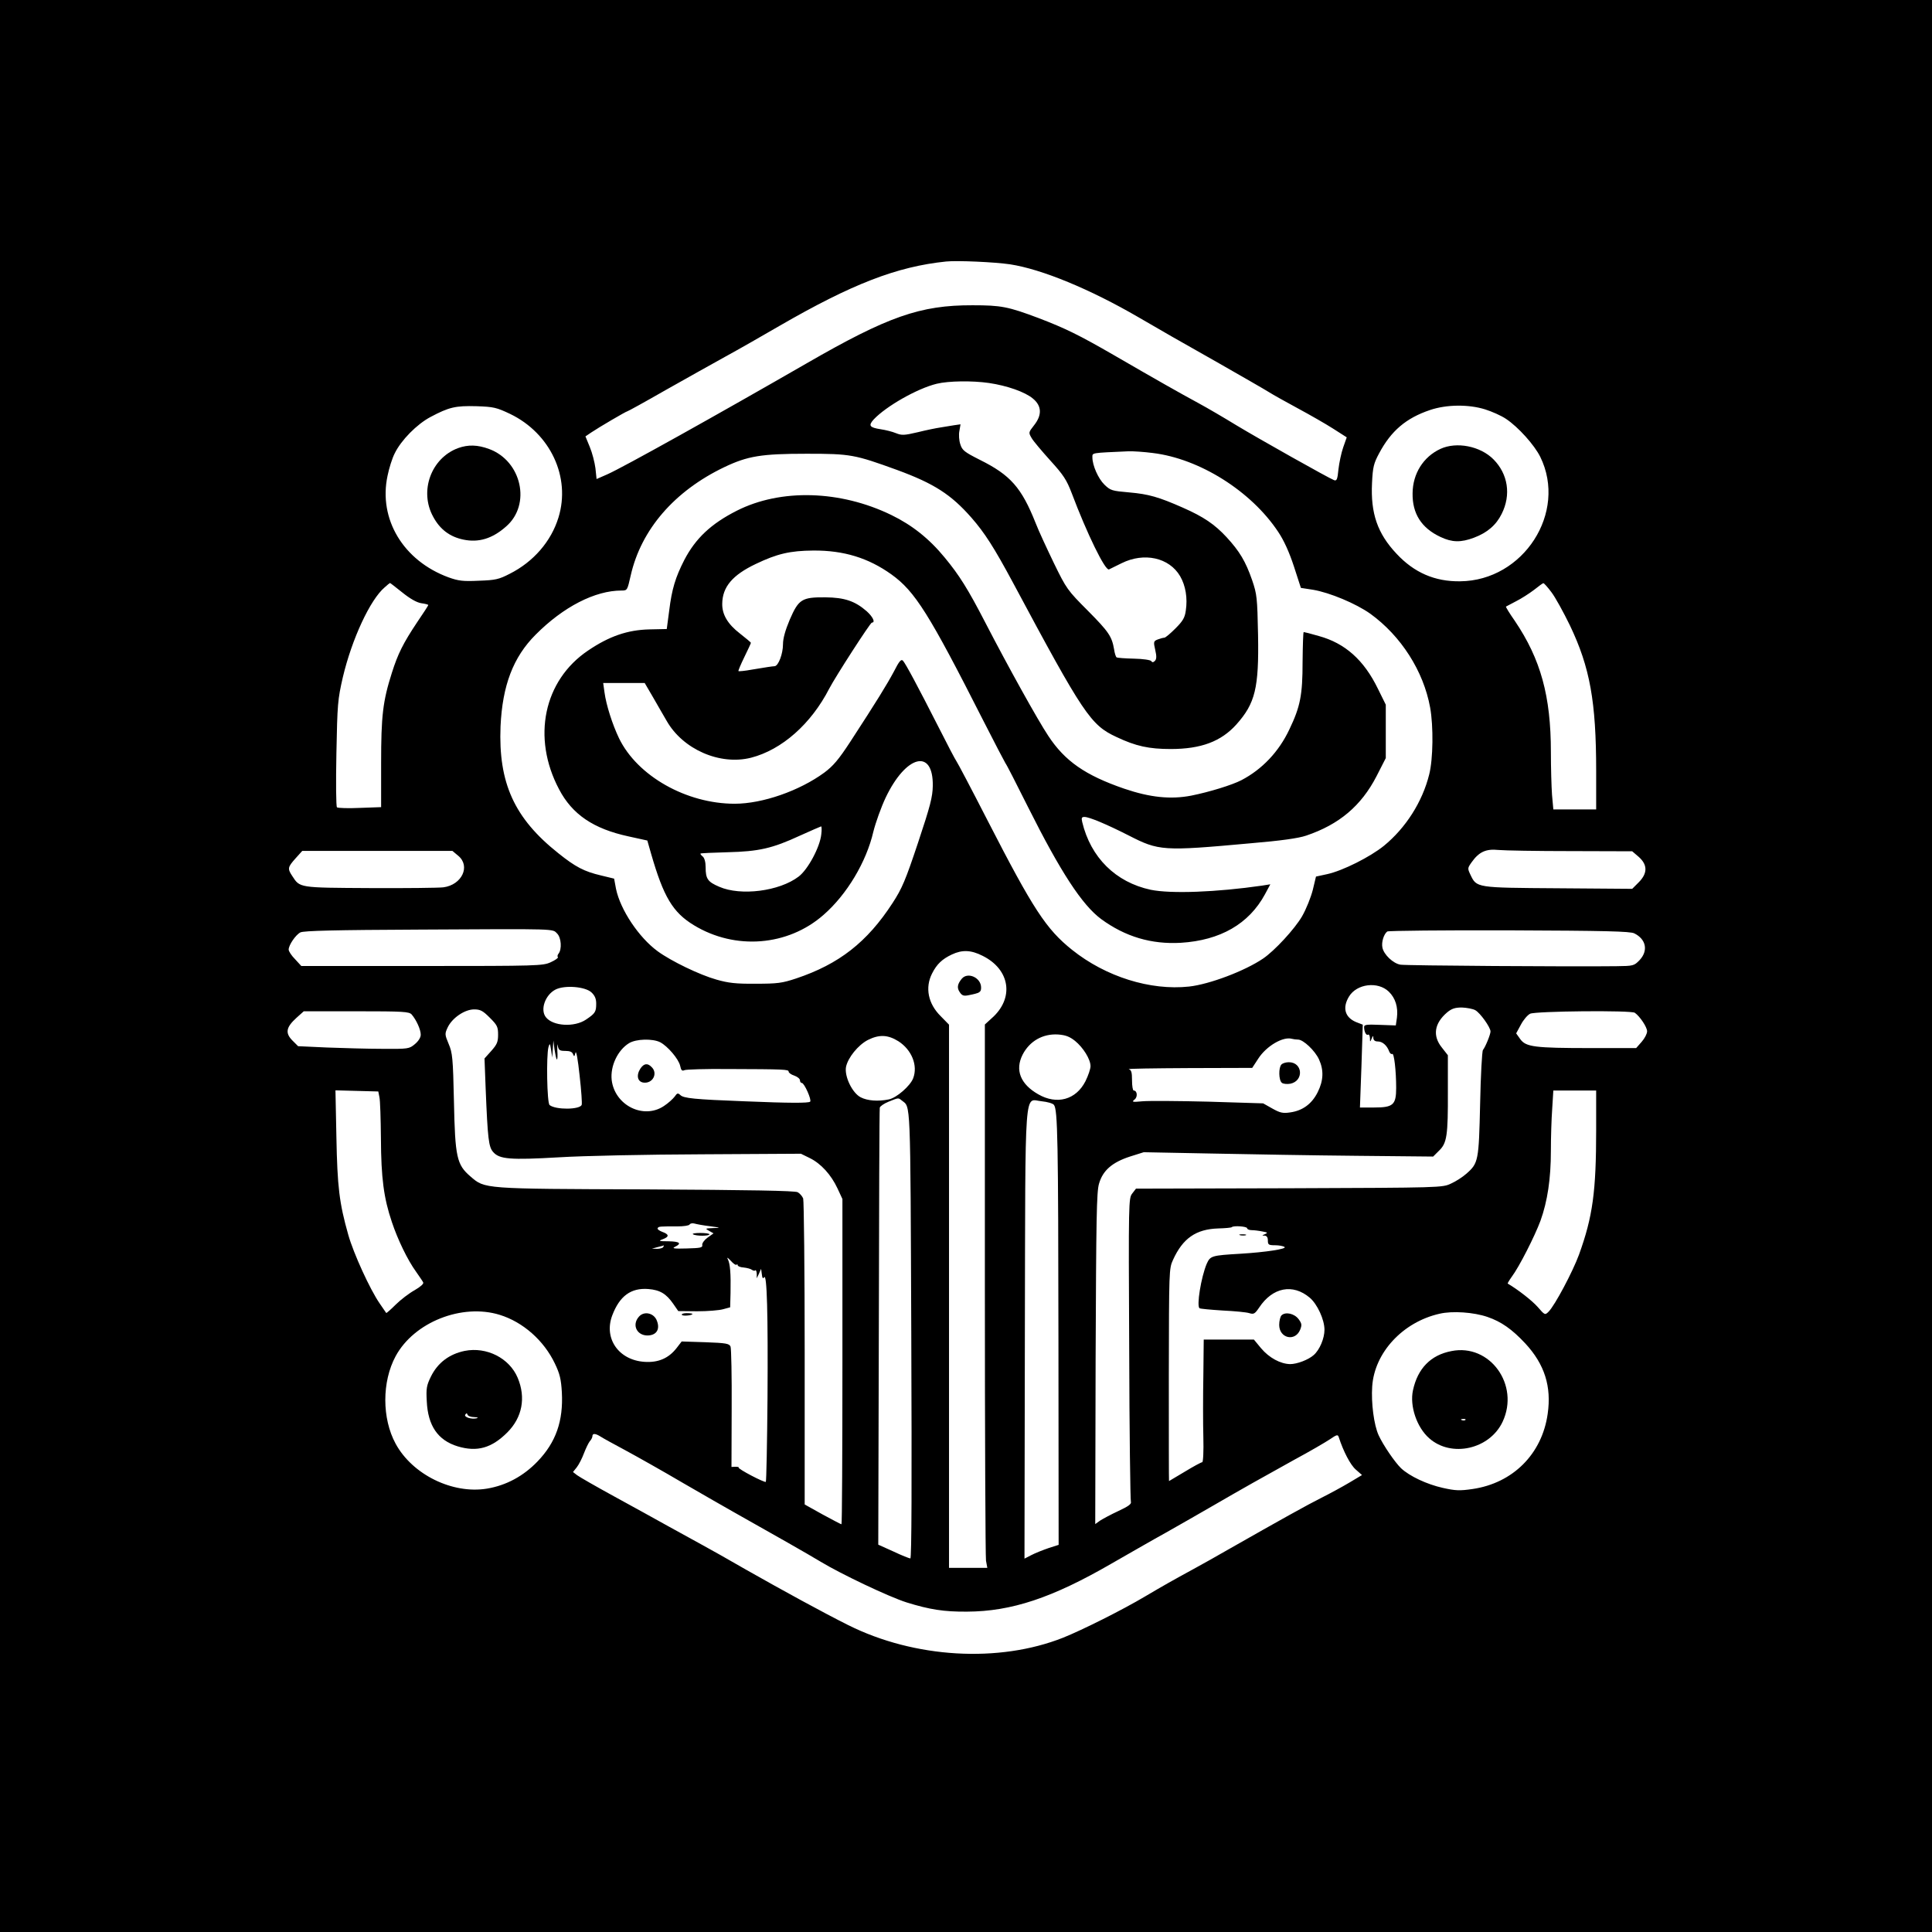 <?xml version="1.0" standalone="no"?>
<!DOCTYPE svg PUBLIC "-//W3C//DTD SVG 20010904//EN"
 "http://www.w3.org/TR/2001/REC-SVG-20010904/DTD/svg10.dtd">
<svg version="1.0" xmlns="http://www.w3.org/2000/svg"
 width="1024pt" height="1024pt" viewBox="0 0 1024 1024"
 preserveAspectRatio="xMidYMid meet">

<g transform="translate(0,1024) scale(0.1,-0.1)"
fill="#000000" stroke="none">
<path d="M0 5120 l0 -5120 5120 0 5120 0 0 5120 0 5120 -5120 0 -5120 0 0
-5120z m5354 3719 c168 -26 423 -131 681 -281 167 -97 160 -93 425 -243 124
-71 243 -139 265 -153 22 -14 92 -53 155 -87 63 -34 147 -82 186 -107 l72 -46
-19 -54 c-10 -29 -21 -81 -25 -116 -5 -53 -9 -62 -23 -57 -29 11 -404 222
-518 291 -62 38 -154 92 -204 119 -96 52 -211 117 -444 252 -187 108 -259 143
-400 197 -162 61 -199 68 -350 68 -278 1 -450 -60 -880 -308 -474 -273 -974
-552 -1056 -588 l-57 -25 -6 57 c-4 31 -17 82 -30 113 l-23 56 31 21 c40 27
185 112 191 112 3 0 94 50 202 112 109 61 252 142 318 178 66 36 194 109 285
162 386 223 623 315 885 342 60 6 258 -3 339 -15z m-112 -629 c95 -14 190 -47
232 -82 48 -39 50 -88 6 -143 -29 -37 -29 -38 -12 -67 9 -16 54 -69 99 -119
70 -77 86 -102 113 -172 81 -215 178 -414 198 -405 4 2 34 17 67 33 119 59
252 30 310 -69 29 -50 40 -116 30 -182 -5 -38 -16 -56 -55 -95 -27 -27 -53
-49 -59 -49 -5 0 -21 -4 -34 -9 -23 -9 -24 -12 -14 -56 8 -34 7 -49 -2 -58 -8
-8 -14 -9 -19 -1 -4 6 -43 12 -92 13 -46 1 -88 4 -92 7 -4 3 -10 21 -13 42
-12 69 -28 93 -139 205 -108 108 -114 117 -179 250 -37 77 -82 173 -98 215
-75 188 -133 254 -296 335 -81 41 -93 50 -103 82 -7 20 -9 52 -5 71 l6 35 -35
-5 c-20 -3 -53 -9 -73 -12 -21 -3 -75 -14 -119 -25 -72 -17 -85 -17 -115 -5
-19 8 -55 17 -82 21 -58 9 -66 19 -36 52 66 70 231 164 334 189 62 15 187 17
277 4z m-2538 -164 c213 -103 322 -335 256 -549 -39 -127 -133 -235 -258 -298
-58 -30 -76 -34 -164 -37 -84 -4 -108 -1 -161 18 -239 88 -372 308 -323 538 8
40 25 94 38 119 34 70 118 155 190 193 98 52 132 60 243 57 92 -3 107 -7 179
-41z m5168 24 c35 -11 85 -33 110 -50 65 -43 151 -139 182 -202 144 -294 -89
-656 -425 -659 -134 -2 -244 46 -337 146 -101 107 -138 214 -130 375 4 85 9
104 38 158 63 118 142 186 270 229 86 29 203 31 292 3z m-1762 -231 c248 -30
521 -202 664 -417 31 -46 59 -108 84 -184 l37 -114 65 -10 c88 -15 227 -73
303 -127 163 -118 282 -304 317 -497 18 -99 16 -273 -5 -355 -36 -145 -124
-283 -240 -378 -73 -59 -218 -132 -300 -150 l-60 -13 -17 -71 c-10 -39 -35
-102 -57 -140 -39 -67 -146 -183 -207 -224 -96 -65 -283 -136 -392 -148 -205
-22 -441 52 -619 194 -138 110 -207 216 -448 685 -86 168 -161 310 -166 316
-5 6 -49 90 -97 185 -109 214 -171 330 -186 347 -10 10 -20 -2 -48 -57 -37
-69 -89 -154 -231 -372 -62 -95 -91 -129 -138 -164 -131 -96 -327 -165 -475
-165 -256 0 -516 147 -613 347 -35 73 -68 176 -77 243 l-7 50 110 0 110 0 45
-77 c25 -43 56 -98 71 -123 86 -152 283 -238 448 -196 163 42 318 179 414 366
34 65 218 350 226 350 20 0 6 30 -27 60 -62 54 -117 73 -219 74 -125 1 -142
-10 -189 -118 -24 -57 -36 -100 -36 -131 0 -50 -24 -114 -44 -116 -16 -1 -42
-5 -120 -18 -38 -7 -70 -10 -72 -8 -2 2 12 35 31 74 19 39 35 73 35 76 0 2
-26 24 -58 49 -65 50 -95 101 -94 158 1 89 54 152 178 211 113 54 181 70 305
71 161 1 291 -39 413 -126 126 -90 201 -210 488 -776 60 -118 113 -219 117
-225 5 -5 59 -111 121 -235 171 -341 285 -516 386 -591 128 -94 267 -135 423
-126 209 13 360 100 445 256 l29 54 -44 -7 c-242 -35 -483 -44 -590 -22 -186
40 -318 171 -363 359 -5 22 -3 27 12 27 25 0 118 -39 234 -98 160 -82 181 -84
642 -42 166 14 258 27 299 41 175 59 292 158 373 315 l49 96 0 141 0 142 -42
85 c-74 152 -174 241 -313 279 -41 12 -77 21 -80 21 -3 0 -5 -71 -6 -158 0
-176 -12 -237 -70 -358 -56 -119 -145 -212 -254 -269 -50 -26 -171 -63 -266
-82 -109 -21 -218 -10 -356 37 -206 71 -314 146 -402 280 -56 84 -214 369
-333 599 -93 180 -139 253 -216 346 -82 100 -173 172 -282 225 -271 132 -587
141 -820 23 -136 -69 -218 -146 -278 -261 -47 -92 -66 -154 -80 -268 l-13 -98
-94 -2 c-114 -3 -211 -36 -323 -112 -235 -158 -299 -461 -154 -735 70 -134
183 -210 368 -250 l100 -22 20 -70 c66 -229 115 -311 227 -379 219 -133 498
-111 687 55 124 108 227 281 264 441 12 48 41 129 65 180 108 227 253 263 250
63 -1 -59 -13 -106 -78 -301 -67 -201 -85 -243 -135 -320 -135 -208 -284 -324
-511 -400 -75 -25 -100 -28 -215 -28 -105 -1 -145 4 -208 22 -89 25 -240 98
-311 150 -100 73 -198 220 -221 331 l-10 54 -70 17 c-89 21 -135 45 -226 118
-233 185 -318 372 -306 672 10 217 67 367 186 486 147 148 315 234 455 234 31
0 31 1 49 80 55 243 231 447 496 574 124 59 196 71 436 71 234 0 254 -4 480
-86 196 -72 286 -130 394 -253 70 -80 120 -158 221 -346 373 -697 411 -753
547 -816 103 -49 173 -64 288 -64 161 0 267 40 348 130 100 112 120 193 115
474 -4 199 -6 216 -31 290 -35 101 -67 154 -136 229 -63 68 -122 108 -231 156
-129 57 -182 72 -284 81 -92 8 -100 10 -132 41 -33 32 -64 102 -64 145 0 25
-9 23 190 32 25 1 84 -3 130 -9z m-3978 -739 c41 -33 76 -53 100 -57 21 -3 38
-7 38 -10 0 -2 -26 -43 -59 -91 -74 -111 -102 -167 -134 -268 -48 -151 -57
-228 -57 -479 l0 -233 -112 -4 c-62 -3 -117 -1 -122 3 -5 4 -6 132 -3 286 5
262 7 285 34 403 48 203 145 412 222 477 14 13 27 23 28 23 2 0 31 -23 65 -50z
m6091 1 c20 -26 64 -106 98 -176 106 -222 139 -403 139 -772 l0 -203 -114 0
-113 0 -7 77 c-3 42 -6 144 -6 227 0 297 -54 492 -191 695 -28 40 -49 74 -47
76 2 1 26 14 53 28 28 14 70 41 95 60 25 20 47 36 50 36 3 1 23 -21 43 -48z
m-3870 -1283 c-7 -68 -71 -187 -120 -224 -102 -78 -307 -104 -421 -54 -61 26
-72 42 -72 103 0 28 -6 49 -15 57 -9 7 -14 14 -12 16 2 2 66 5 143 7 166 4
237 20 384 88 58 26 108 48 112 49 3 0 4 -19 1 -42z m3972 -89 l326 -1 35 -30
c47 -42 47 -87 -1 -135 l-34 -34 -394 3 c-437 3 -430 2 -464 73 -15 32 -15 34
7 65 39 55 76 72 142 65 32 -3 204 -6 383 -6z m-5896 -25 c66 -55 19 -154 -79
-167 -25 -3 -200 -5 -390 -4 -378 2 -370 1 -411 64 -26 39 -24 47 17 93 l36
40 398 0 398 0 31 -26z m524 -412 c22 -22 26 -84 7 -107 -5 -6 -7 -15 -3 -18
3 -4 -14 -16 -38 -27 -42 -19 -66 -20 -683 -20 l-639 0 -33 36 c-19 19 -34 42
-34 51 0 24 37 78 62 91 17 9 185 13 638 15 733 4 697 5 723 -21z m5709 1 c63
-31 75 -92 28 -142 -29 -30 -33 -31 -123 -32 -237 -3 -1116 3 -1144 8 -39 6
-89 54 -96 91 -6 29 8 72 26 85 7 4 298 7 647 6 506 -2 640 -5 662 -16z
m-3454 -119 c147 -73 169 -226 47 -332 l-35 -32 0 -1402 c0 -772 3 -1420 6
-1440 l7 -38 -102 0 -101 0 0 1440 0 1439 -44 45 c-67 66 -84 151 -46 226 25
50 54 77 105 101 55 26 102 24 163 -7z m2153 -190 c35 -34 50 -82 43 -138 l-6
-41 -84 3 c-70 3 -84 1 -84 -11 0 -25 11 -47 21 -41 5 3 9 -5 10 -18 0 -22 1
-22 9 -3 7 17 9 17 9 3 1 -12 9 -18 24 -18 25 0 49 -22 60 -53 4 -10 11 -16
16 -13 10 6 21 -89 21 -180 0 -90 -16 -104 -116 -104 l-76 0 8 219 7 220 -36
14 c-59 25 -73 76 -37 135 41 68 153 82 211 26z m-4226 -4 c18 -17 25 -34 25
-59 0 -44 -5 -52 -54 -85 -62 -42 -176 -35 -213 13 -31 40 -3 118 51 146 49
25 158 16 191 -15z m4684 -94 c26 -14 81 -91 81 -113 0 -16 -27 -82 -40 -98
-5 -6 -12 -135 -15 -285 -7 -303 -9 -315 -73 -371 -19 -17 -56 -41 -81 -52
-46 -22 -51 -22 -858 -25 l-812 -2 -20 -26 c-19 -25 -20 -39 -16 -822 1 -438
6 -804 9 -812 4 -11 -13 -24 -67 -49 -39 -18 -83 -42 -97 -51 l-25 -18 2 876
c3 743 5 885 18 928 20 70 69 113 164 144 l73 23 362 -7 c198 -4 543 -10 766
-12 l406 -4 31 31 c42 40 48 80 47 315 l0 191 -32 41 c-50 62 -40 128 28 186
24 20 42 26 78 26 26 -1 58 -7 71 -14z m-5223 -40 c39 -39 44 -48 44 -90 0
-39 -6 -52 -36 -86 l-36 -40 6 -157 c11 -272 16 -312 40 -339 33 -38 89 -43
348 -28 128 8 469 15 758 16 l525 3 47 -23 c59 -29 113 -88 147 -161 l26 -56
0 -862 c0 -475 -2 -863 -5 -862 -3 0 -48 24 -100 52 l-95 53 0 799 c0 440 -4
810 -8 823 -5 12 -18 27 -29 33 -15 8 -254 12 -805 15 -870 3 -852 2 -930 69
-72 62 -81 101 -87 397 -5 232 -8 258 -28 305 -21 50 -21 54 -5 88 24 50 90
95 140 95 33 0 46 -7 83 -44z m-414 17 c25 -29 48 -80 48 -107 0 -15 -12 -34
-31 -50 -30 -25 -34 -26 -172 -25 -78 0 -211 4 -294 7 l-153 7 -31 31 c-38 39
-33 69 22 119 l39 35 278 0 c253 0 280 -2 294 -17z m6483 9 c27 -19 65 -76 65
-98 0 -13 -13 -38 -29 -56 l-29 -33 -239 0 c-300 0 -345 6 -375 47 l-22 31 25
46 c13 25 35 51 49 58 28 14 537 19 555 5z m-2967 -149 c43 -35 82 -97 82
-134 0 -14 -12 -50 -27 -80 -50 -98 -151 -126 -250 -69 -95 54 -124 129 -83
210 37 72 107 112 188 107 40 -3 61 -11 90 -34z m-936 -2 c70 -45 104 -128 78
-196 -15 -40 -88 -104 -129 -112 -58 -12 -114 -7 -149 11 -45 23 -87 111 -78
161 10 49 64 116 116 143 60 30 106 28 162 -7z m2118 9 c28 0 90 -59 111 -105
26 -57 24 -112 -7 -174 -31 -62 -80 -98 -146 -107 -39 -6 -54 -2 -95 21 l-48
27 -290 9 c-159 4 -317 5 -350 2 -53 -5 -58 -4 -42 9 18 13 15 48 -4 48 -5 0
-9 24 -9 54 0 44 -4 55 -17 59 -10 3 133 5 318 6 l336 1 32 49 c43 67 132 119
179 105 8 -2 22 -4 32 -4z m-3381 -14 c40 -21 98 -89 106 -125 5 -24 10 -29
23 -23 9 4 112 7 227 6 306 -1 325 -2 325 -14 0 -6 14 -16 30 -21 17 -6 30
-17 30 -25 0 -8 5 -14 10 -14 13 0 53 -90 44 -99 -8 -8 -108 -8 -349 2 -264
10 -322 16 -339 33 -13 12 -17 11 -30 -8 -9 -12 -34 -35 -57 -50 -109 -73
-261 4 -277 138 -8 74 32 158 92 195 38 23 125 25 165 5z m-548 -91 c4 -3 5
18 3 47 -1 29 0 41 2 26 5 -24 10 -28 40 -28 24 0 37 -5 41 -17 6 -15 8 -14
13 7 4 15 13 -35 22 -120 9 -79 14 -150 11 -156 -10 -26 -138 -27 -170 -1 -14
11 -18 262 -6 307 7 23 8 21 14 -15 l6 -40 3 45 3 45 6 -47 c4 -26 9 -50 12
-53z m-940 -200 c4 -16 7 -115 8 -220 1 -208 15 -315 58 -442 31 -93 83 -201
128 -263 17 -25 35 -50 38 -57 4 -7 -14 -23 -45 -41 -29 -16 -75 -51 -101 -77
-26 -26 -49 -46 -50 -44 -1 2 -17 25 -35 51 -51 74 -138 264 -166 363 -48 169
-58 256 -63 518 l-5 248 113 -3 114 -3 6 -30z m6449 -172 c0 -329 -18 -461
-91 -663 -33 -90 -128 -269 -161 -302 -19 -19 -20 -19 -58 25 -30 34 -106 93
-159 124 -1 1 8 17 21 35 40 53 123 217 153 298 37 103 55 222 55 370 0 69 3
169 7 223 l6 97 114 0 113 0 0 -207z m-3680 154 c47 -38 45 29 50 -1239 3
-788 2 -1188 -5 -1188 -5 0 -46 16 -90 37 l-80 36 3 1151 c1 633 3 1157 5
1165 1 7 22 22 47 32 54 22 51 21 70 6z m806 -23 c20 -25 23 -182 24 -1261 l1
-1071 -53 -17 c-29 -10 -70 -26 -91 -37 l-37 -19 2 1189 c3 1358 -5 1243 90
1235 29 -3 58 -11 64 -19z m-1824 -643 c59 -8 60 -9 18 -10 -43 -2 -44 -2 -21
-15 l23 -13 -31 -22 c-18 -13 -30 -30 -29 -39 3 -15 -9 -17 -82 -19 -68 -2
-81 0 -62 9 37 18 25 28 -35 29 -51 0 -55 2 -30 11 35 13 34 26 -3 39 -16 6
-28 15 -24 20 5 9 11 9 106 9 31 0 60 4 63 10 4 6 15 8 26 5 10 -3 47 -10 81
-14z m2848 -11 c0 -5 11 -10 24 -10 13 0 38 -3 57 -7 28 -5 30 -7 14 -14 -17
-7 -18 -8 -2 -8 11 -1 17 -9 17 -26 0 -22 4 -25 38 -25 20 0 43 -4 50 -9 17
-10 -99 -28 -233 -36 -153 -9 -160 -11 -179 -53 -30 -71 -55 -225 -38 -236 5
-3 60 -8 123 -12 63 -3 126 -9 141 -14 23 -7 29 -4 52 30 71 107 178 128 268
52 40 -34 78 -116 78 -170 0 -45 -25 -106 -57 -134 -28 -25 -88 -48 -125 -48
-51 1 -111 33 -154 84 l-38 46 -133 0 -133 0 -2 -192 c-2 -106 -2 -253 0 -325
2 -75 -1 -133 -6 -133 -5 0 -46 -22 -92 -50 -46 -27 -84 -50 -84 -50 -1 0 -1
253 -1 563 1 554 1 563 22 609 52 115 122 163 239 167 38 1 71 4 73 7 9 9 81
4 81 -6z m-3095 -100 c-3 -5 -18 -9 -33 -9 l-27 1 30 8 c17 4 31 8 33 9 2 0 0
-3 -3 -9z m389 -93 c3 3 6 2 6 -3 0 -5 14 -11 32 -12 17 -2 37 -7 43 -12 7 -5
15 -7 18 -3 4 3 7 -5 8 -18 l0 -24 12 25 11 25 4 -29 c2 -20 6 -25 12 -16 15
24 21 -194 18 -637 -2 -243 -6 -444 -9 -447 -6 -6 -150 69 -144 76 3 2 -5 4
-17 4 l-21 -1 1 310 c1 171 -2 318 -6 328 -7 16 -24 19 -134 23 l-125 4 -27
-35 c-42 -54 -97 -78 -170 -73 -137 9 -217 124 -171 246 39 103 99 147 191
140 62 -5 95 -25 132 -78 l27 -39 100 -1 c55 0 117 5 138 11 l37 10 2 77 c2
102 -2 153 -14 177 -7 13 -2 11 15 -7 13 -15 27 -25 31 -21z m-1255 -266 c123
-38 234 -136 292 -258 26 -54 33 -83 37 -153 8 -151 -31 -264 -129 -366 -75
-78 -166 -127 -268 -144 -182 -30 -395 74 -484 238 -73 134 -73 329 0 464 98
181 352 281 552 219z m5235 -11 c73 -25 130 -65 200 -140 103 -111 140 -229
119 -374 -30 -213 -185 -367 -398 -398 -68 -10 -91 -9 -158 6 -85 19 -176 62
-221 104 -33 32 -94 121 -119 175 -25 55 -40 171 -34 259 12 179 162 341 357
385 69 16 181 8 254 -17z m-4701 -634 c12 -8 72 -41 132 -73 61 -33 198 -110
305 -173 107 -62 229 -132 270 -155 215 -121 393 -222 459 -262 109 -66 364
-187 456 -216 122 -38 199 -50 320 -49 236 1 452 73 765 254 91 52 221 127
290 165 69 39 181 103 250 143 164 95 255 146 430 243 80 43 164 92 188 108
38 26 43 27 48 11 24 -74 61 -146 90 -171 l33 -29 -67 -40 c-37 -22 -103 -58
-147 -80 -74 -37 -216 -116 -492 -273 -61 -35 -144 -82 -185 -104 -119 -65
-158 -87 -258 -146 -121 -72 -333 -178 -435 -219 -341 -135 -788 -109 -1140
67 -132 66 -346 183 -540 293 -93 54 -197 112 -230 130 -33 18 -114 63 -180
99 -66 37 -197 109 -292 161 -95 52 -182 102 -194 111 l-22 17 20 25 c11 14
28 47 38 74 10 26 24 55 31 64 8 8 14 21 14 27 0 16 16 15 43 -2z"/>
<path d="M2428 7865 c-143 -53 -207 -228 -132 -364 36 -67 88 -106 160 -121
81 -17 154 5 227 70 133 116 82 346 -90 410 -62 23 -112 24 -165 5z"/>
<path d="M7635 7861 c-91 -42 -147 -131 -148 -235 -2 -108 47 -185 148 -232
61 -29 108 -30 177 -4 70 26 118 67 147 126 51 101 34 212 -44 290 -70 70
-195 94 -280 55z"/>
<path d="M5098 5053 c-24 -29 -27 -49 -11 -72 12 -18 21 -21 46 -16 61 12 67
16 67 41 0 52 -70 84 -102 47z"/>
<path d="M6792 4598 c-16 -16 -15 -83 2 -97 7 -6 27 -8 45 -5 73 15 66 114 -8
114 -15 0 -32 -5 -39 -12z"/>
<path d="M3394 4576 c-23 -36 -15 -70 17 -74 49 -6 77 49 43 82 -22 23 -41 20
-60 -8z"/>
<path d="M3673 3698 c16 -10 87 -10 87 0 0 4 -22 7 -49 7 -27 0 -44 -3 -38 -7z"/>
<path d="M6573 3693 c9 -2 23 -2 30 0 6 3 -1 5 -18 5 -16 0 -22 -2 -12 -5z"/>
<path d="M6792 3268 c-6 -6 -12 -29 -12 -50 0 -71 84 -91 111 -26 10 25 9 33
-8 56 -22 30 -70 41 -91 20z"/>
<path d="M3387 3262 c-41 -45 -10 -105 52 -100 45 4 61 38 40 84 -18 36 -66
45 -92 16z"/>
<path d="M3614 3271 c5 -8 56 -3 56 5 0 2 -14 4 -31 4 -16 0 -28 -4 -25 -9z"/>
<path d="M2463 3080 c-82 -17 -143 -63 -179 -136 -23 -47 -26 -63 -22 -131 6
-130 59 -207 164 -239 103 -31 180 -9 263 74 79 79 99 184 55 289 -44 105
-165 166 -281 143z m50 -351 c19 -1 24 -3 14 -6 -28 -7 -69 6 -61 19 6 9 9 9
12 0 2 -7 18 -13 35 -13z"/>
<path d="M7693 3079 c-110 -21 -179 -92 -204 -208 -18 -83 20 -196 86 -254
117 -104 320 -59 389 87 92 195 -67 416 -271 375z m74 -365 c-3 -3 -12 -4 -19
-1 -8 3 -5 6 6 6 11 1 17 -2 13 -5z"/>
</g>
</svg>
